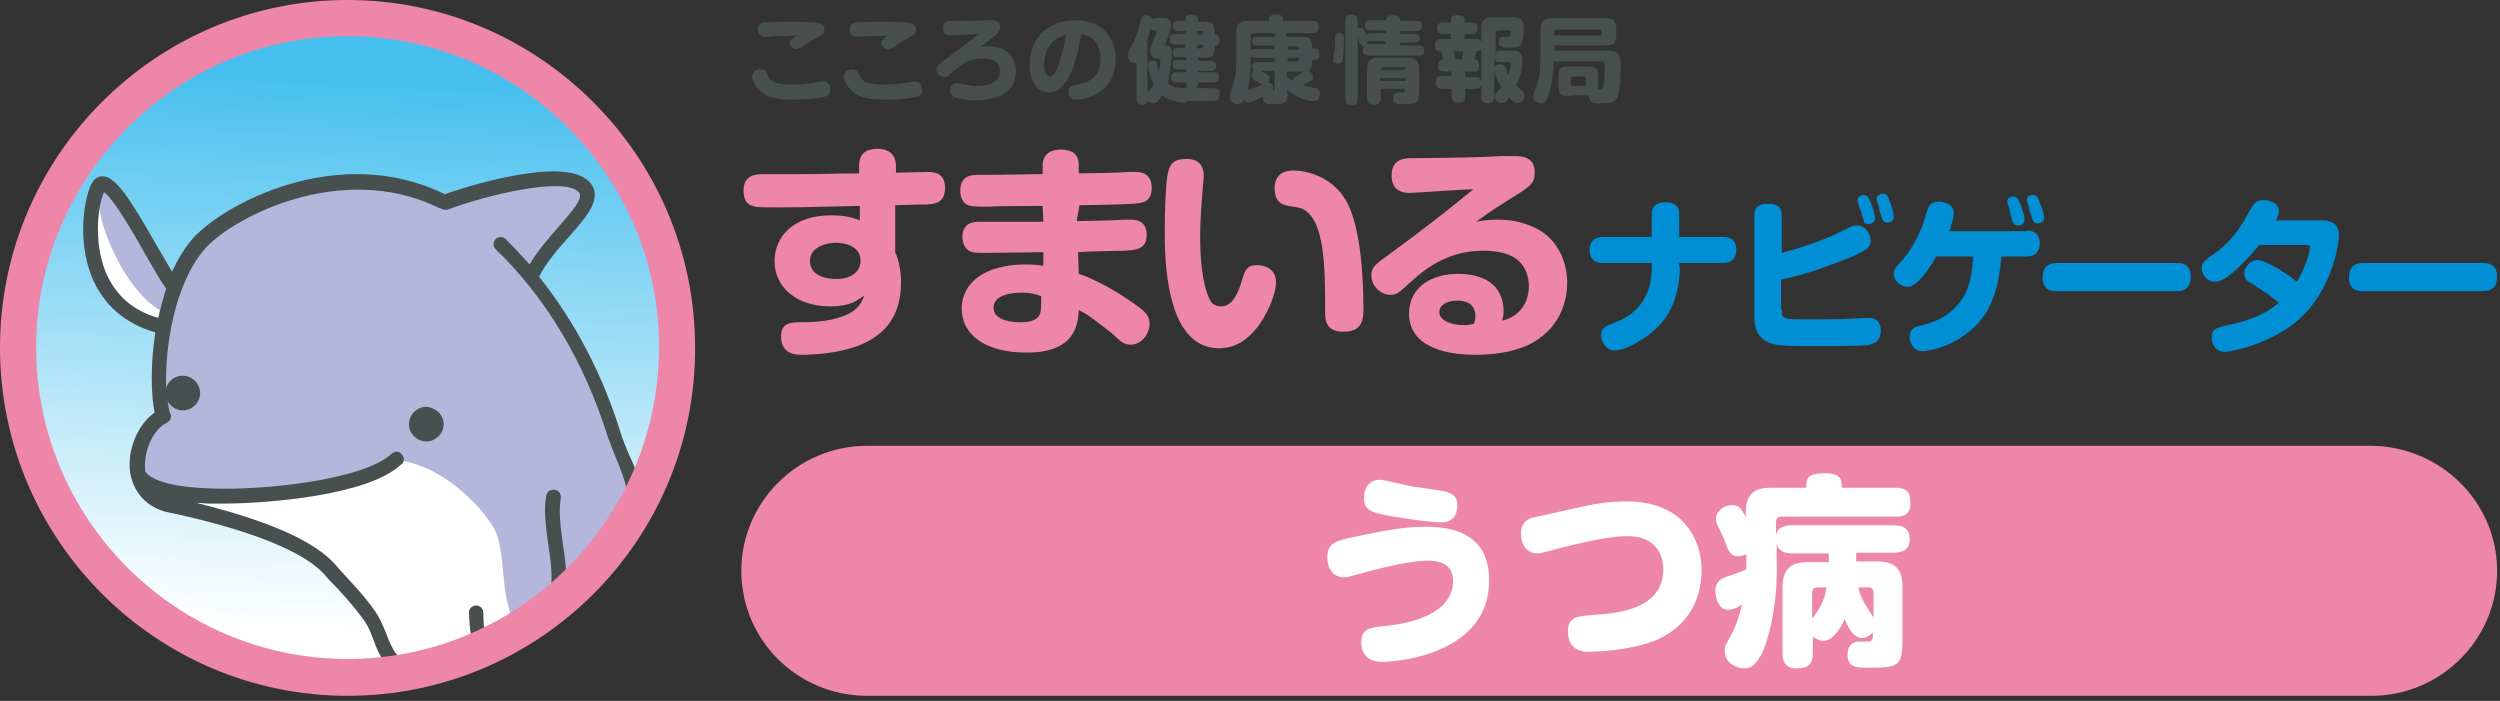 <svg width="346" height="97" viewBox="0 0 346 97" fill="none" xmlns="http://www.w3.org/2000/svg">
<rect x="0" y="0" width="346" height="97" fill="#333333" stroke="none"/>
<g clip-path="url(#clip0_1_19)">
<path d="M114.1 13.4C113.4 13.6 111.8 13.8 110 13.8C107.5 13.8 106.1 13.5 105.1 12.5C104.8 12.2 104.1 11.4 104.1 10.6C104.1 9.7 105 9.6 105.2 9.6C105.7 9.6 106 9.8 106.1 10.1C106.6 11.3 107.1 11.7 109.6 11.7C110.7 11.7 111.9 11.6 113 11.4C113.7 11.3 113.8 11.3 113.9 11.3C114.6 11.3 114.9 11.7 114.9 12.3C115 12.9 114.7 13.2 114.1 13.4ZM107.3 5C106.4 5.1 106.2 5.1 106 5.1C105.7 5.1 104.9 5.1 104.9 4.1C104.9 3.6 105.1 3.2 105.7 3.1C105.9 3.1 108.9 3 109.3 3C109.8 3 112.5 3.1 112.8 3.1C113.3 3.2 114.1 3.3 114.1 4.1C114.1 4.7 113.8 4.8 113.1 5.2C112.5 5.5 112 5.8 111.3 6.3C111.1 6.4 110.6 6.8 110.2 6.8C109.7 6.8 109.3 6.4 109.3 6C109.3 5.5 109.8 5.2 110.3 4.9C109 5 108.2 5 107.3 5ZM126.8 13.4C126.1 13.6 124.5 13.8 122.7 13.8C120.2 13.8 118.8 13.5 117.8 12.5C117.5 12.2 116.8 11.4 116.8 10.6C116.8 9.7 117.7 9.6 117.9 9.6C118.4 9.6 118.7 9.8 118.8 10.1C119.3 11.3 119.8 11.7 122.3 11.7C123.4 11.7 124.6 11.6 125.7 11.4C126.4 11.3 126.5 11.3 126.6 11.3C127.3 11.3 127.6 11.7 127.6 12.3C127.7 12.9 127.5 13.2 126.8 13.4ZM120 5C119.1 5.1 118.9 5.1 118.7 5.1C118.4 5.1 117.6 5.1 117.6 4.1C117.6 3.6 117.8 3.2 118.4 3.1C118.6 3.1 121.6 3 122 3C122.5 3 125.2 3.1 125.5 3.1C126 3.2 126.8 3.3 126.8 4.1C126.8 4.7 126.5 4.8 125.8 5.2C125.2 5.5 124.7 5.8 124 6.3C123.8 6.4 123.3 6.8 122.9 6.8C122.4 6.8 122 6.4 122 6C122 5.5 122.5 5.2 123 4.9C121.7 5 121 5 120 5ZM136.7 6.4C139.1 6.4 140.6 7.7 140.6 9.8C140.6 11.5 139.7 12.6 138.9 13C137.7 13.7 136.4 13.9 135 13.9C134.1 13.9 133.1 13.8 132.3 13.5C131.9 13.4 131.5 13.1 131.5 12.5C131.5 12 131.8 11.5 132.3 11.5C132.5 11.5 132.9 11.6 133.5 11.7C134 11.8 134.6 11.9 135 11.9C136.3 11.9 137 11.7 137.5 11.4C137.9 11.2 138.4 10.7 138.4 9.9C138.4 9.2 138.1 8.7 137.6 8.4C137.3 8.2 136.9 8.1 136 8.1C134.3 8.1 133.3 8.6 131.7 10.1C131.2 10.5 131 10.7 130.7 10.7C130.1 10.7 129.6 10.1 129.6 9.7C129.6 9.3 129.8 9 130.6 8.4C133.5 6.2 134.8 5.3 135.4 4.7C135.1 4.7 132.2 4.9 131.6 4.9C131.4 4.9 130.5 4.9 130.5 3.9C130.5 2.9 131.1 2.9 132 2.9C133.8 2.9 134.2 2.9 136.9 2.8H137.2C137.6 2.8 138.4 2.8 138.4 3.8C138.4 4.2 138.2 4.5 137.9 4.8C137.2 5.3 137.1 5.4 136.1 6.2C136 6.3 135.8 6.4 135.6 6.6C136.1 6.4 136.3 6.4 136.7 6.4ZM147.6 11.2C146.9 12.3 146.1 12.8 145.2 12.8C143.3 12.8 142.5 10.9 142.5 9C142.5 4.8 145.6 2.8 148.8 2.8C152.6 2.8 154.4 5.2 154.4 8.2C154.4 13.1 149.9 13.8 148.9 13.8C147.9 13.8 147.9 12.9 147.9 12.7C147.9 11.9 148.5 11.8 148.9 11.7C150 11.5 152.3 11.2 152.3 8.1C152.3 5.9 151 4.9 149.6 4.7C149.3 7 148.6 9.8 147.6 11.2ZM144.5 9C144.5 10.1 144.9 10.6 145.3 10.6C145.8 10.6 146.2 9.8 146.5 9C147.1 7.2 147.4 5.9 147.5 4.8C144.7 5.6 144.5 8.1 144.5 9ZM164.2 14.2C163 14.2 161.8 13.9 160.8 13.2C160.3 14.1 160 14.3 159.6 14.3C159.5 14.3 159.1 14.3 158.9 13.9C158.8 14.5 158.2 14.5 158.1 14.5C157.3 14.5 157.3 13.9 157.3 13.7V8.7C157.2 8.7 157.1 8.8 157 8.8C156.5 8.8 156.1 8.3 156.1 7.6C156.1 7.3 156.2 7.1 156.3 6.9C157.1 5.5 157.4 4.9 157.9 2.8C158 2.4 158.1 2.1 158.7 2.1C159 2.1 159.4 2.3 159.5 2.7C159.6 2.6 159.7 2.5 160.1 2.5H160.8C161.3 2.5 162.1 2.5 162.1 3.5C162.1 4.3 161.7 5 161.3 6L161.2 6.2C161.2 6.3 161.3 6.3 161.5 6.3C162.1 6.3 162.2 6.9 162.2 7.2C162.2 8 162 10.1 161.6 11.5C162.1 12 162.7 12.2 164.4 12.2C164.3 12.1 164.2 12 164.2 11.6V11.4H162.9C162.5 11.4 162.1 11.3 162.1 10.7C162.1 10 162.6 10 162.9 10H164.2V9.6H163C162.4 9.6 162.3 9.3 162.3 8.9C162.3 8.3 162.7 8.3 163 8.3H164.2V7.9H163C162.6 7.9 162.3 7.8 162.3 7.2C162.3 6.6 162.9 6.6 163 6.6H164.1V6.2H162.7C162.4 6.2 161.9 6.1 161.9 5.4C161.9 4.7 162.5 4.7 162.7 4.7H164.1V4.3H163.1C162.8 4.3 162.3 4.2 162.3 3.6C162.3 2.9 162.9 2.9 163.1 2.9H164.1V2.7C164.1 2.1 164.4 2 165 2C165.6 2 165.8 2.4 165.8 2.7V3H166.5C167.8 3 168.1 3.2 168.1 4.6V4.8C168.4 4.8 168.8 4.8 168.8 5.6C168.8 6.3 168.3 6.3 168.1 6.3C168.1 7.7 167.9 8 166.5 8H165.8V8.4H167.6C167.8 8.4 168.3 8.4 168.3 9.1C168.3 9.7 167.8 9.8 167.6 9.8H165.8V10H167.9C168.3 10 168.7 10.1 168.7 10.7C168.7 11.4 168.2 11.4 167.9 11.4H165.8V11.6C165.8 11.9 165.7 12 165.6 12.2H167.8C168.6 12.2 168.8 12.5 168.8 13C168.8 14 168.1 14 167.8 14H164.2V14.2ZM158.9 12.7C159.4 12.1 159.5 12 159.7 11.7C159.3 11 158.9 9.8 158.9 9C158.9 8.8 158.9 8.4 159.6 8.4C160 8.4 160.1 8.6 160.1 8.9C160.2 9.4 160.3 9.7 160.4 9.9C160.5 9.4 160.6 8.8 160.6 8.3C160.6 8.1 160.5 8.1 160.2 8.1C159.6 8.1 159.2 7.8 159.2 7C159.2 6.5 159.4 6.1 159.6 5.6C159.7 5.4 160.1 4.5 160.1 4.4C160.1 4.3 160 4.2 159.9 4.2C159.6 4.2 159.4 4.2 159.2 3.9C159.1 4.6 158.8 5.4 158.8 5.6V12.7H158.9ZM166.5 4.7V4.5C166.5 4.3 166.4 4.3 166.3 4.3H165.7V4.8H166.5V4.7ZM166.5 6.2H165.7V6.7H166.3C166.4 6.7 166.5 6.6 166.5 6.5V6.2ZM178.2 12.8C178.2 13.9 178.1 14.4 176.7 14.4H175.4C174.9 14.3 174.7 13.8 174.8 13.4C174.3 13.6 173.2 14.2 172.8 14.2C172.4 14.2 172.3 13.9 172.2 13.7C171.9 14.4 171.5 14.4 171.3 14.4C170.8 14.4 170.2 14.1 170.2 13.4C170.2 13.2 170.2 13.1 170.5 12.2C170.9 11 171.1 10.1 171.1 8.5V4.5C171.1 3.2 171.7 2.9 172.7 2.9H175.6C175.6 2.6 175.6 2 176.5 2C177.4 2 177.6 2.3 177.6 2.9H181.6C181.9 2.9 182.5 2.9 182.5 3.7C182.5 4.3 182.3 4.6 181.6 4.6H177.8C178 4.7 178.1 4.9 178.1 5.1H180.1C181.2 5.1 181.6 5.3 181.6 6.5V6.7H181.9C182.4 6.7 182.6 7 182.6 7.5C182.6 7.9 182.5 8.3 181.9 8.3H181.6V8.5C181.6 9.7 181.3 9.9 180.1 9.9H178.1V10.6C178.4 10.8 178.6 11 178.9 11.2C179 10.8 179.1 10.7 180 10.2C180.5 9.9 180.7 9.8 180.9 9.8C181.4 9.8 181.7 10.3 181.7 10.7C181.7 10.9 181.6 11.1 181.4 11.2C181 11.5 180.5 11.7 180.3 11.8C180.7 11.9 180.8 12 182.1 12.2C182.6 12.3 182.7 12.8 182.7 13C182.7 13.3 182.6 14 181.7 14C181.1 14 179.5 13.6 178.1 12.4V12.8H178.2ZM173.1 8.6C173.1 9.4 173 10.9 172.7 12.5C173.6 12.1 174.3 11.9 174.7 11.7C174.6 11.7 174.2 11.4 174 11.3C173.2 10.8 173.2 10.7 173.2 10.4C173.2 10.1 173.4 9.9 173.6 9.7C173.4 9.6 173.3 9.4 173.3 9.2C173.3 8.6 173.8 8.6 174 8.6H176.4V8H173.7C173.3 8 173.2 7.9 173.1 7.8V8.6ZM176.4 5.1C176.4 4.9 176.5 4.7 176.7 4.6H173.5C173.2 4.6 173.1 4.8 173.1 5V7C173.2 6.9 173.3 6.8 173.7 6.8H176.4V6.3H174C173.6 6.3 173.3 6.2 173.3 5.7C173.3 5.1 173.8 5.1 174 5.1H176.4ZM174.5 9.8C175.7 10.4 175.7 10.6 175.7 10.9C175.7 11.1 175.6 11.3 175.5 11.4C176 11.4 176.2 11.9 176.2 12.2C176.2 12.4 176.1 12.5 176.1 12.6C176.3 12.6 176.4 12.5 176.4 12.3V9.8H174.5ZM179.8 6.8V6.6C179.8 6.4 179.7 6.4 179.6 6.4H178.2V6.9H179.8V6.8ZM179.8 8H178.2V8.5H179.6C179.8 8.5 179.8 8.4 179.8 8.3V8ZM186 5.3C186 6.7 185.9 8 185.8 8.4C185.7 8.6 185.6 8.8 185.2 8.8C185 8.8 184.5 8.7 184.5 8.3C184.5 8.1 184.6 7.3 184.7 7.1C184.8 6.2 184.8 6 184.8 5.1C184.8 4.6 185.2 4.6 185.4 4.6C186 4.6 186 5 186 5.3ZM191.9 4.6V4.2H189.7C189.5 4.2 188.9 4.2 188.9 3.5C188.9 2.8 189.5 2.8 189.7 2.8H191.9V2.7C191.9 2.2 192.4 2.1 192.8 2.1C193.4 2.1 193.8 2.3 193.8 2.7V2.9H196C196.2 2.9 196.8 2.9 196.8 3.6C196.8 4.3 196.2 4.3 196 4.3H193.8V4.7H195.9C196 4.7 196.5 4.7 196.5 5.3C196.5 5.8 196 5.9 195.9 5.9H193.8V6.3H196.3C196.5 6.3 197.1 6.3 197.1 7C197.1 7.7 196.7 7.7 196.3 7.7H189.4C189.2 7.7 188.6 7.7 188.6 7C188.6 6.6 188.7 6.5 188.8 6.4C188.5 6.4 188.4 6.3 188.2 5.9C188.1 5.6 188 5.4 187.9 5V13.8C187.9 14 187.9 14.6 187.1 14.6C186.3 14.6 186.2 14.1 186.2 13.8V2.8C186.2 2.6 186.2 2 187 2C187.9 2 187.9 2.6 187.9 2.8V4C188 3.9 188.2 3.8 188.3 3.8C188.6 3.8 188.7 4 188.8 4.2C188.9 4.4 189.1 4.8 189.1 5C189.1 4.6 189.6 4.6 189.7 4.6H191.9ZM189.8 5.7C189.5 5.7 189.4 5.6 189.3 5.6C189.3 5.9 189.2 6 189.1 6.1H191.8V5.7H189.8ZM191.1 12.2V13.5C191.1 13.8 191.1 14.5 190.2 14.5C189.5 14.5 189.2 14.2 189.2 13.5V9.5C189.2 8.3 189.8 8 190.7 8H194.9C195.8 8 196.4 8.3 196.4 9.5V12.8C196.4 14.1 196.2 14.4 194.5 14.4C193.3 14.4 192.8 14.4 192.8 13.6C192.8 12.8 193.3 12.8 193.6 12.8H194.2C194.4 12.8 194.4 12.7 194.4 12.5V12.3H191.1V12.2ZM194.5 9.7C194.5 9.4 194.5 9.3 194.3 9.3H191.3C191.1 9.3 191.1 9.5 191.1 9.7H194.5ZM194.5 10.8H191V11.2H194.5V10.8ZM207.6 8.6C207.4 8.6 206.9 8.6 206.8 8V13.4C206.8 13.8 206.7 14.3 206 14.3C205.4 14.3 205 14.1 205 13.4V11.7C204.9 12.3 204.5 12.3 204.2 12.3H202.8V13.3C202.8 13.6 202.8 14.2 201.9 14.2C201.2 14.2 200.9 14 200.9 13.3V12.3H199.6C199.4 12.3 198.7 12.3 198.7 11.4C198.7 10.6 199.2 10.5 199.6 10.5H200.9V9.9H199.9C199.7 9.9 199 9.9 199 9.1C199 8.6 199.3 8.2 199.8 8.2C199.7 8 199.6 7.4 199.5 7.1H199.3C198.9 7.1 198.6 6.9 198.6 6.3C198.6 5.6 199 5.4 199.4 5.4H200.8V4.7H199.8C199.6 4.7 198.9 4.7 198.9 3.9C198.9 3.1 199.5 3.1 199.8 3.1H200.8V2.9C200.8 2.6 200.8 2.1 201.7 2.1C202.5 2.1 202.7 2.3 202.7 2.9V3.1H203.7C203.9 3.1 204.5 3.1 204.5 3.9C204.5 4.7 204 4.7 203.7 4.7H202.7V5.4H204.3C204.5 5.4 204.8 5.4 205 5.8V4C205 2.8 205.5 2.4 206.6 2.4H209.5C210.8 2.4 210.9 3.3 210.9 3.7C210.9 4.3 210.8 5.5 210.6 6C210.3 6.6 209.8 6.6 208.6 6.6C208 6.6 207.4 6.6 207.4 5.8C207.4 5.1 207.9 5.1 208.2 5.1C208.8 5.1 208.9 5.1 209 4.9C209 4.8 209.1 4.5 209.1 4.4C209.1 4.3 209.1 4.2 208.9 4.2H207.4C207.2 4.2 207 4.3 207 4.6V7.6C207 7 207.4 7 207.6 7H209.3C209.7 7 210.7 7 210.7 8.3C210.7 9.5 210.4 10.8 209.8 11.8C209.9 11.9 210.3 12.3 210.6 12.5C210.8 12.7 211 12.9 211 13.2C211 13.8 210.5 14.3 210.1 14.3C209.8 14.3 209.5 14.2 208.9 13.5C208.4 14.2 208.1 14.3 207.8 14.3C207.3 14.3 206.9 13.8 206.9 13.4C206.9 13.1 207 13 207.3 12.6L207.8 12.1C207.1 11 206.8 10 206.8 9.6C206.8 8.9 207.5 8.9 207.7 8.9C208.2 8.9 208.3 9.2 208.4 9.5C208.6 10 208.7 10.3 208.8 10.4C209 9.7 209.1 9.2 209.1 8.9C209.1 8.6 208.9 8.6 208.8 8.6H207.6ZM202.3 8.2C202.4 7.6 202.5 7.3 202.5 7.1H201.2C201.4 8 201.4 8 201.5 8.2H202.3ZM205 6.7C204.8 7.1 204.5 7.1 204.3 7.1C204.3 7.3 204.1 8.1 204 8.2C204.2 8.2 204.7 8.2 204.7 9.1C204.7 9.9 204.3 9.9 204 9.9H202.8V10.7H204.2C204.5 10.7 204.9 10.7 205 11.3V6.7ZM217.3 13.3C215.9 13.3 215.7 13 215.7 11.6V10.8C215.7 9.4 215.9 9.2 217.3 9.2H219.6C221 9.2 221.2 9.4 221.2 10.8V11.6C221.2 12 221.2 12.2 221.1 12.4C221.5 12.4 221.8 12.4 221.9 11.9C222.1 11.3 222.1 9.8 222.1 9.1C222.1 8.6 222.1 8.5 221.6 8.5H215C215 9.3 214.9 11 214.5 12.6C214.1 14.2 213.7 14.3 213.4 14.3C213.4 14.3 212.2 14.3 212.2 13.4C212.2 13.1 212.3 12.8 212.5 12.4C213 11.1 213.2 9.9 213.2 7.8V4.1C213.2 2.9 213.7 2.5 214.8 2.5H222.2C223.2 2.5 223.7 2.8 223.7 4V4.8C223.7 6 223.2 6.3 222.2 6.3H215.2V7H222.4C223.1 7 223.7 7 224.1 7.7C224.2 7.9 224.3 8.2 224.3 8.9C224.3 9.4 224.3 12.2 223.9 13.3C223.6 14.3 222.7 14.3 221.4 14.3C220.8 14.3 220.5 14.3 220.3 14.1C220.1 14 219.9 13.6 219.9 13.2H217.3V13.3ZM215.1 4.9H221.5C221.7 4.9 221.7 4.8 221.7 4.7V4.3C221.7 4.1 221.6 4.1 221.5 4.1H215.4C215.2 4.1 215.1 4.2 215.1 4.4V4.9ZM219.5 10.9C219.5 10.7 219.4 10.6 219.2 10.6H217.7C217.5 10.6 217.4 10.7 217.4 10.9V11.6C217.4 11.8 217.5 11.9 217.7 11.9H219.2C219.4 11.9 219.5 11.8 219.5 11.6V10.9Z" fill="#484F4F"/>
<path d="M345.6 79C345.6 88.5 337.8 96.3 328.2 96.3H120C110.4 96.3 102.6 88.6 102.6 79C102.6 69.5 110.4 61.7 120 61.7H328.2C337.8 61.8 345.6 69.5 345.6 79Z" fill="#EE86AA"/>
<path d="M187.5 74.3C192.9 73.1 195.2 72.9 197.4 72.9C203.5 72.9 206.1 75.7 206.1 80.3C206.1 90.4 193.8 91.6 191.2 91.6C189 91.6 188.4 90.1 188.4 88.9C188.4 87.1 189.5 86.9 191.1 86.7C193.5 86.5 201.1 85.6 201.1 80.4C201.1 79 200.5 77.6 197.6 77.6C194.6 77.6 189.4 79.1 188.6 79.3C186.7 79.8 186.5 79.9 186 79.9C184.7 79.9 183.7 78.9 183.7 77.1C183.7 75.1 185 74.8 187.5 74.3ZM190.9 66.4C191.6 66.4 194.7 67.2 195.3 67.3C196.6 67.5 199.9 67.9 200.6 68.2C201.2 68.5 201.7 68.9 201.7 69.9C201.7 70.3 201.7 72.3 199.5 72.3C197.7 72.3 192.6 71.5 191.3 71.2C189.9 70.9 188.7 70.5 188.8 69C188.7 67.6 189.5 66.4 190.9 66.4ZM218.6 70.2C220.9 69.7 222.7 69.4 225.1 69.4C233.2 69.4 235.5 74.9 235.5 78.9C235.5 83.4 233.2 87.1 228.7 88.8C226.2 89.7 222.5 90.2 219.8 90.2C217.8 90.2 217 89 217 87.4C217 85.3 218.3 85.3 220.6 85.1C223.9 84.9 230.2 84.3 230.2 78.8C230.2 76.3 228.7 74.2 225.3 74.2C222.1 74.2 217.5 75.5 215.7 75.9C214.7 76.2 213.2 76.6 212.8 76.6C210.8 76.6 210.5 74.6 210.5 73.9C210.5 72.2 211.5 71.7 212.8 71.5L218.6 70.2ZM259.3 87.4C258.9 87.9 258.3 88.3 257.7 88.3C256.7 88.3 256 87.3 255.3 85.7C255 86.3 254.6 87.2 253.8 88C253.5 88.3 253 88.7 252.3 88.7C251.8 88.7 251.3 88.4 250.9 88.1V90.3C250.9 92.1 250.1 92.5 248.6 92.5C246.8 92.5 246.7 91.1 246.7 90.3V81.3C246.7 78.6 248 77.8 250.2 77.8H253.1V76.6H248.1C247.5 76.6 246.1 76.5 245.9 75.2V79.6C245.9 82.9 245.1 87.6 244 90.1C243.1 92 242.4 92.5 241.4 92.5C240.4 92.5 238.7 91.8 238.7 90.1C238.7 89.5 238.8 89.3 239.2 88.6C240.1 87.1 240.7 85.4 241.1 83.7C240.1 84.3 239.6 84.4 239.2 84.4C237.6 84.4 237.4 82.2 237.4 81.8C237.4 80.5 238.2 80.1 239 79.8C240.2 79.4 240.5 79.3 241.7 78.8V76.7C241.5 76.8 241.1 77 240.6 77C239.6 77 239.3 76.3 239.1 75.9C238.8 75.1 238.4 74.1 238.1 73.5C237.7 72.7 237.5 72.4 237.5 71.8C237.5 70.7 238.7 69.9 239.7 69.9C240.7 69.9 241.1 70.5 241.6 71.6V71C241.6 68.3 242.9 67.5 245.1 67.5H250C250 66.3 250 65.5 252.6 65.5C254.9 65.5 254.9 66.5 254.9 67.5H262.3C264 67.5 264.4 68.2 264.4 69.7C264.4 71.5 263 71.5 262.3 71.5H246.5C246.1 71.5 245.8 71.8 245.8 72.2V74.1C246 72.7 247.6 72.7 248 72.7H262.1C263.9 72.7 264.3 73.6 264.3 74.7C264.3 76.4 262.7 76.5 262.1 76.5H256.9V77.7H259.8C262 77.7 263.3 78.5 263.3 81.2V88.7C263.3 92.4 262.5 92.4 258.4 92.4C257 92.4 255.7 92.4 255.7 90.6C255.7 89.6 256.2 88.8 257.2 88.8H258.4C258.9 88.8 259.2 88.7 259.2 88V87.4H259.3ZM250.9 85.5C251.7 84.4 252.5 83.3 252.8 81.3H251.5C251.1 81.3 250.8 81.5 250.8 82V85.5H250.9ZM257.2 81.3C257.3 81.8 257.5 82.7 258.5 84.2C258.6 84.4 259.2 85.3 259.3 85.5V82C259.3 81.6 259.1 81.3 258.6 81.3H257.2Z" fill="white"/>
<path d="M124 35.1C124.3 35.9 124.7 37.2 124.7 39.1C124.7 44.7 121.4 47.7 115.6 48.7C113.3 49.1 111.3 49.1 110.9 49.1C110.3 49.1 108.1 49.1 108.1 46.6C108.1 44.6 109.5 44.6 111.1 44.6C112.9 44.6 115.6 44.4 117.5 43.4C119.1 42.6 119.4 41.4 119.6 40.9C118.6 41.6 117.7 42.4 114.9 42.4C110.4 42.4 107.2 39.9 107.2 36.1C107.2 32.7 109.9 29.8 115 29.8C116.1 29.8 117.6 29.9 119 30.5V28.5C113.5 28.6 111.5 28.7 108.1 28.7C105 28.7 104.7 28.7 104.2 28.5C103.7 28.4 102.9 28 102.9 26.4C102.9 24.2 104.6 24.1 105.7 24.1H110.8C114.2 24.1 115.5 24 118.9 24V23.2C118.9 22.5 118.8 20.6 121.4 20.6C124 20.6 124 22.5 124 23.1V23.9C124.7 23.9 127.8 23.8 128.4 23.8C129.4 23.8 130.8 24 130.8 26C130.8 28.1 129.4 28.2 128.3 28.3C127.7 28.3 127.3 28.3 123.9 28.4V35.1H124ZM119.1 36.1C119.1 33.7 116.2 33.6 115.7 33.6C114.3 33.6 112.1 34.2 112.1 36.1C112.1 38.4 114.8 38.6 115.6 38.6C117.3 38.7 119.1 37.9 119.1 36.1ZM149 30.6C150 30.6 154.7 30.5 155.6 30.4H156.5C157.6 30.4 158.7 30.8 158.7 32.5C158.7 34.5 157.3 34.6 155.6 34.7C154.6 34.7 150.1 34.8 149.2 34.9L149.3 37.9C152.6 39 156.2 41.4 158 42.8C159 43.6 159.1 44.3 159.1 44.8C159.1 46.2 158 47.7 156.5 47.7C155.8 47.7 155.3 47.5 154.3 46.5C153.8 46 152.4 45 151.1 44C150.3 43.4 149.8 43.2 149.3 42.9C149.2 44.8 148.9 48.8 142.1 48.8C136.3 48.8 133.1 46.3 133.1 42.7C133.1 39.2 136.2 36.6 142 36.6C143.1 36.6 143.9 36.7 144.4 36.8V34.9C143.2 34.9 137.8 35 136.7 35C135.2 35 134.6 35 134.1 34.7C133.6 34.4 133.2 33.7 133.2 32.8C133.2 31.3 134.1 30.7 135.4 30.7H144.4L144.3 28.5C143.1 28.5 138.1 28.5 137 28.6H136.3C135 28.6 134.3 28.6 133.8 28.3C133.2 28 132.9 27.2 132.9 26.4C132.9 24.2 134.6 24.2 135.5 24.2H137.2C138.3 24.2 143.2 24.1 144.3 24.1V22.9C144.3 21 145.9 20.7 146.8 20.7C148.1 20.7 149.3 21.1 149.3 22.9V24C150.4 24 155.3 23.9 156.3 23.8H157.2C158.1 23.8 159.4 24.1 159.4 26C159.4 28 158.1 28.1 156.8 28.2C155.6 28.3 150.5 28.4 149.4 28.4L149 30.6ZM141.4 40.5C140.6 40.5 137.5 40.6 137.5 42.6C137.5 43.9 139 44.6 141.2 44.6C142.1 44.6 143.3 44.5 143.8 43.7C144.1 43.2 144.1 42.7 144.1 41C143.6 40.8 142.8 40.5 141.4 40.5ZM166.6 24.4C166.6 24.8 166.4 26.5 166.4 26.9C166.3 28 166.1 30.6 166.1 32.9C166.1 37.4 166.8 40.4 167.5 41.6C167.7 42 168.2 42.4 169 42.4C170.4 42.4 171.2 41 171.8 39.1C172.3 37.4 172.5 36.7 174 36.7C175.4 36.7 176.6 37.5 176.6 39C176.6 41.1 175 44 174.1 45.2C173.4 46 171.8 48.2 168.7 48.2C161.2 48.2 161.2 35.5 161.2 31.8C161.2 30.1 161.3 24.9 161.7 23.7C162.1 22.1 163.2 22 164.4 22C166.6 22.1 166.6 23.9 166.6 24.4ZM183.4 43.1C183.4 37.1 183.4 30 180 28.8C179.7 28.7 178.2 28.5 177.9 28.4C177.2 28.2 176.4 27.7 176.4 26.1C176.4 24.9 176.9 23.6 179 23.6C180.6 23.6 184.2 24.3 186.2 27.6C188.2 30.9 188.7 37.6 188.7 42.8C188.7 44 188.6 45.9 186.1 45.9C183.4 46 183.4 44.2 183.4 43.1ZM207.4 30.4C209 30.4 210.7 30.7 212.4 31.5C215.4 32.9 216.9 36 216.9 39.1C216.9 41.6 216 45.6 211.4 47.8C209.1 48.8 206.6 49.1 204.2 49.1C200.4 49.1 198.5 48.3 197.2 47.5C195.8 46.6 195 45.1 195 43.5C195 39.6 198.3 37.9 201.8 37.9C203.8 37.9 208.1 38.4 208.1 43.2C208.1 43.6 208 43.9 207.9 44.4C211.3 43.5 211.6 40.6 211.6 39.6C211.6 38.3 211.1 36.2 208.9 35.3C207.7 34.8 206.2 34.7 205.4 34.7C202.9 34.7 199.4 35.2 195.5 38.8C193.4 40.7 193.3 40.8 192.4 40.8C191.2 40.8 189.8 39.7 189.8 38.1C189.8 37 190.2 36.7 192.4 35.1C196.5 32.1 199.5 29.8 202.8 27.1C203.2 26.8 203.4 26.6 203.9 26.2C202.5 26.2 195.8 26.7 195.1 26.7C194.4 26.7 192.6 26.6 192.6 24.3C192.6 22.1 194.2 21.9 195.2 21.9C203.3 21.8 204 21.8 207.9 21.6H209.5C210.4 21.6 212.4 21.6 212.4 23.8C212.4 25.4 212 25.7 208.4 27.9C206.5 29.1 205.1 30.1 204.3 30.7C205.2 30.5 206.1 30.4 207.4 30.4ZM204.2 43.8C204.2 42.1 203 41.6 201.7 41.6C200.3 41.6 199.2 42.2 199.2 43.2C199.2 44.2 200.5 45 202.7 45C203.2 45 203.5 44.9 204 44.8C204.2 44.2 204.2 44 204.2 43.8Z" fill="#EE86AA"/>
<path d="M232.5 37C232.5 37.7 232.4 40.2 231.4 42.4C230.2 45.1 227.9 46.8 225.6 47.9C225 48.2 224.2 48.5 223.5 48.5C222.2 48.5 221.6 47.2 221.6 46.4C221.6 45.4 222 45.2 223.6 44.6C226.4 43.5 227.6 41.7 228.2 39.9C228.6 38.7 228.6 37.2 228.6 37.1V36.4H221.8C221.3 36.4 220 36.3 220 34.6C220 33.4 220.7 32.8 221.8 32.8H228.6V29.7C228.6 28.9 228.9 28 230.5 28C231.8 28 232.4 28.5 232.4 29.7V32.8H238.5C239.1 32.8 240.3 32.9 240.3 34.6C240.3 35.8 239.6 36.4 238.5 36.4H232.4V37H232.5ZM246.6 42.8C246.6 44.2 246.6 44.2 250.5 44.2C252.3 44.2 254.4 44.2 256.1 44.1C256.5 44.1 258.2 44 258.6 44C259 44 260.3 44 260.3 45.8C260.3 47.5 259 47.7 258.1 47.8C256.7 47.9 252.1 47.9 250.4 47.9C247 47.9 246.3 47.8 245.9 47.7C243.8 47.4 242.8 46 242.8 44V29.9C242.8 29 243 28.2 244.7 28.2C246.1 28.2 246.6 28.7 246.6 29.9V35C248 34.6 251.6 33.7 255.3 31.8C256.2 31.3 256.5 31.2 257 31.2C258.2 31.2 258.9 32.4 258.9 33.3C258.9 34.4 258 34.7 256.4 35.5C253.2 36.8 249.9 38 246.5 38.7V42.8H246.6ZM257.2 28.2C257.1 28 257.1 27.8 257.1 27.7C257.1 27.1 257.8 27 258 27C258.4 27 258.6 27.3 258.9 28C259.3 29 259.5 29.8 259.5 30.2C259.5 31 258.7 31 258.6 31C258.3 31 258 31 257.9 30.4C257.8 30.2 257.6 29.4 257.6 29.3C257.5 29.1 257.2 28.4 257.2 28.2ZM259.8 28C259.8 27.8 259.7 27.7 259.7 27.6C259.7 26.9 260.5 26.8 260.6 26.8C261.1 26.8 261.3 27.1 261.5 27.8C262 29 262.1 29.7 262.1 30C262.1 30.8 261.3 30.8 261.2 30.8C260.6 30.8 260.6 30.6 260.1 29.1C260.2 28.9 259.9 28.2 259.8 28ZM280.5 31.9C281.1 31.9 282.3 32.1 282.3 33.7C282.3 34.9 281.6 35.5 280.5 35.5H277C276.6 39.7 275.8 44.1 271.1 46.9C269 48.2 266.8 48.6 266.1 48.6C264.6 48.6 264.3 47.2 264.3 46.6C264.3 45.5 265.1 45.2 265.7 45.1C267.2 44.7 269.3 44.2 271.1 42C272.6 40.2 272.9 38 273.1 35.5H268C267.3 36.7 266.4 38.1 265.3 39.1C264.7 39.6 264.3 39.7 264 39.7C263 39.7 262.1 38.8 262.1 37.9C262.1 37.3 262.3 37 263.3 36C263.5 35.7 265.4 33.6 266.4 30.2C266.8 28.8 266.9 28.6 267.1 28.4C267.2 28.2 267.6 27.9 268.3 27.9C268.8 27.9 269.4 28.1 269.8 28.3C270.2 28.6 270.4 29 270.4 29.5C270.4 30.2 270 31.4 269.8 32H280.5V31.9ZM277.9 28.3C277.8 28.1 277.8 27.9 277.8 27.9C277.8 27.2 278.6 27.2 278.7 27.2C279.1 27.2 279.3 27.5 279.6 28.2C279.9 29 280.2 30 280.2 30.4C280.2 31.2 279.4 31.2 279.3 31.2C279 31.2 278.7 31.1 278.5 30.6C278.5 30.4 278.2 29.6 278.2 29.5C278.2 29.2 278 28.5 277.9 28.3ZM280.6 28.1C280.6 27.9 280.5 27.8 280.5 27.7C280.5 27 281.2 27 281.4 27C281.9 27 282.1 27.4 282.3 28C282.6 28.7 282.9 29.6 282.9 30.1C282.9 30.9 282.1 30.9 282 30.9C281.5 30.9 281.4 30.8 280.9 29.2C280.9 29 280.7 28.3 280.6 28.1ZM284.7 40.3C284.1 40.3 282.7 40.3 282.7 38.4C282.7 36.6 283.9 36.4 284.7 36.4H301.2C301.8 36.4 303.2 36.4 303.2 38.3C303.2 40.2 301.9 40.3 301.2 40.3H284.7ZM312.7 33.9C311.3 35.6 309.8 37.1 308.8 37.9C307.8 38.7 307.2 39 306.5 39C305.4 39 304.7 37.9 304.7 37.1C304.7 36.4 304.9 36.2 306.6 35C309.2 33.1 310.4 30.9 311.4 29.1C311.9 28.2 312.2 27.7 313.3 27.7C314.1 27.7 315.4 28.1 315.4 29.2C315.4 29.5 315.3 29.8 315 30.5H321.3C323.7 30.5 323.7 32 323.7 32.7C323.7 33.5 322.9 40.4 317.6 44.7C313.8 47.7 308.7 48.7 307.9 48.7C306.7 48.7 306.1 47.7 306.1 46.7C306.1 45.5 306.7 45.4 308.3 45C310.2 44.6 313.1 43.9 315.4 41.9C313.9 40.7 313.8 40.6 311.4 39.1C310.8 38.8 310.6 38.3 310.6 37.8C310.6 37.1 311.4 36 312.4 36C313.7 36 316.7 38 317.9 39C319 37.2 319.7 34.8 319.7 34.3C319.7 33.9 319.5 33.9 318.9 33.9H312.7ZM327.1 40.3C326.5 40.3 325.1 40.3 325.1 38.4C325.1 36.6 326.3 36.4 327.1 36.4H343.6C344.2 36.4 345.6 36.4 345.6 38.3C345.6 40.2 344.3 40.3 343.6 40.3H327.1Z" fill="#008ED5"/>
<path d="M93.8 48.1C93.8 73.3 73.4 93.7 48.2 93.7C23 93.7 2.6 73.3 2.6 48.1C2.6 22.9 23 2.5 48.2 2.5C73.3 2.5 93.8 22.9 93.8 48.1Z" fill="url(#paint0_linear_1_19)"/>
<path d="M87.4 72.4C86.7 75.2 82.7 80.1 80.2 81.5C79 82.2 77.7 82.7 76.5 83.2C75.7 85.5 74 87.2 70.4 88C68.5 88.4 67.6 88 67 87C64.7 88 62.4 89.1 59.9 89.9C55.9 91.3 54.8 91.9 53 88.1C47.5 76.5 33.5 71.5 25 69.9C16.6 68.3 18.3 61.1 22.6 57.7C22.3 56.4 21 42.7 26.6 35.9C32.1 29 45.6 24.5 51.9 25.1C54.8 25.3 58.1 26.4 61.5 28.3L61.4 28.2C66.2 26.4 79 24 80.4 25.1C81.7 26.2 80.4 29.6 79.1 30.4C77.8 31.2 73.6 36.5 73.3 38.6C78.2 45.8 83.4 53.3 85.8 61.8C86.6 64.6 88.1 69.4 87.4 72.4ZM23.7 39.5C21.9 36.9 16 25.5 13.9 26C11.8 26.5 11.5 39.7 14.7 41.3C17.9 42.9 22.4 46.1 22.4 46.1L23.7 39.5Z" fill="#B4B7DB"/>
<path d="M58.2 91.5C57.1 91.4 56 91.2 55 90.8C52.5 89.8 50.8 85.4 49.1 83.1C47 80.3 44.7 77.6 41.7 75.8C31.5 69.9 18.6 71.5 19.2 65.8C29.6 72 50.2 66.3 54.5 63.6C59.7 64 65.3 68.2 68.3 73C69.7 75.2 69.5 80.6 70.2 83.3C71 86.4 71.5 87.4 68.5 89.2C65.8 90.7 61.7 91.8 58.2 91.5ZM23.1 43.4C17.7 41.4 12.5 29.8 13.9 26C10.6 31.5 14 42.2 22.2 45.4L23.1 43.4Z" fill="white"/>
<path d="M61.4 58.7C61.4 60 60.3 61.1 59 61.1C57.7 61.1 56.6 60 56.6 58.7C56.6 57.4 57.7 56.3 59 56.3C60.3 56.4 61.4 57.4 61.4 58.7ZM88.2 72.8C86.2 77 83.1 79.6 79.9 82.4C79.2 83 78.5 83.5 77.8 84.2C77.6 84.4 77.3 84.6 77.1 84.8C75.9 86.4 73.8 87.7 71.8 88.7C68 91.1 64.1 92.6 60.2 93.4C59.3 93.6 58.5 93.7 57.6 93.7C55.7 93.7 54 93.1 52.8 91C52.3 90.2 52 89.4 51.7 88.6C51.3 87.5 50.9 86.5 50.2 85.6C48.8 83.7 47.2 81.9 45.5 80.2L44.8 79.4C40.4 74.7 27.6 71.8 22.8 70.8C20.1 70 18.4 68 18 65.3C17.6 62.2 19.1 58.7 21.4 57.1C20.9 54.7 20.8 50.5 21.5 46C17.3 44.8 14.3 42.2 12.7 38.3C10.6 33.1 11.7 27 12.8 25.2C13.1 24.7 13.6 24.4 14.2 24.4C16 24.4 18 27.5 21.7 34C22.5 35.3 23.2 36.6 23.8 37.6C24.6 35.9 25.5 34.4 26.6 33.1C30.8 28.3 46.7 19.7 61.4 26.8C61.5 26.8 61.5 26.9 61.5 26.9C64 26 77.9 21.5 81.5 25.1C83.6 27.2 81.3 29.9 78.8 32.7C77.3 34.4 75.6 36.3 74.6 38.3C79.5 44.4 83.4 51.8 85.9 59.9C86.2 60.9 86.6 61.8 87 62.8C88.4 65.8 89.9 69.2 88.2 72.8ZM21.9 44C22.2 42.6 22.6 41.3 23 39.9C23 39.9 22.9 39.9 22.9 39.8C22.1 38.7 21.1 36.9 20 35C18.5 32.3 15.7 27.5 14.4 26.6C13.6 28.3 12.9 33.3 14.6 37.6C16 40.9 18.4 43 21.9 44ZM85.3 63.5C84.9 62.5 84.5 61.5 84.1 60.4C80.9 50.2 75.6 41.2 68.6 34.5C68.2 34.1 68.2 33.5 68.6 33.1C69 32.7 69.6 32.7 70 33.1C71.1 34.2 72.2 35.4 73.3 36.6C74.4 34.7 76 32.9 77.3 31.4C79 29.4 80.9 27.4 80.1 26.6C78.1 24.4 67.3 27 62 29C61.6 29.1 61.2 29 60.9 28.8C60.8 28.8 60.7 28.8 60.6 28.7C47.1 22.2 32 30.2 28.3 34.5C24.1 39.4 22.8 48.2 23 53.7C23.3 52.7 24.2 52 25.3 52C26.6 52 27.7 53.1 27.7 54.4C27.7 55.7 26.6 56.8 25.3 56.8C24.4 56.8 23.5 56.2 23.2 55.5C23.3 56.2 23.4 56.9 23.6 57.3C23.8 57.8 23.5 58.3 23.1 58.5C21.2 59.4 19.8 62.5 20.1 65.1V65.3C20.2 65.3 20.2 65.4 20.3 65.5C21.4 66.7 24.7 67.5 29.3 67.6C36.1 67.9 50.2 66.5 54.2 62.8C54.6 62.4 55.3 62.4 55.6 62.9C56 63.3 56 64 55.5 64.3C50.9 68.6 37 69.7 30.6 69.7H29.1C28.5 69.7 27.8 69.6 27.2 69.6C34.4 71.4 42.5 74 46.2 77.9L46.9 78.7C48.5 80.5 50.3 82.3 51.7 84.3C52.6 85.5 53 86.6 53.5 87.8C53.8 88.6 54.1 89.3 54.5 90C55.6 91.8 57.2 91.9 59.7 91.4C61.8 91 63.9 90.3 66 89.4C65.1 88.6 65 87.1 64.9 84.8C64.9 84.2 65.4 83.8 65.9 83.8C66.5 83.8 66.9 84.3 66.9 84.8C66.9 87.3 67.2 87.9 67.4 88C67.5 88.1 68 88.2 70.3 87.1C70.4 87 70.5 87 70.7 86.9C72.3 85.9 74 84.7 75.6 83.3C75.8 83.1 75.9 82.8 76 82.6C76.6 80.6 76.3 78.1 75.9 75.5C75.6 73.2 75.2 70.8 75.6 68.6C75.7 68 76.2 67.7 76.8 67.8C77.4 67.9 77.7 68.4 77.6 69C77.3 70.9 77.6 73.1 77.9 75.3C78.2 77.2 78.5 79.2 78.3 81.1L78.5 80.9C81.6 78.3 84.5 75.8 86.3 72C87.6 69.2 86.5 66.4 85.3 63.5Z" fill="#484F4F"/>
<path d="M48.1 96.3C21.6 96.3 0 74.7 0 48.1C0 21.6 21.6 0 48.1 0C74.6 0 96.2 21.6 96.2 48.1C96.3 74.7 74.7 96.3 48.1 96.3ZM48.1 5C24.4 5 5 24.4 5 48.1C5 71.9 24.4 91.2 48.1 91.2C71.9 91.2 91.2 71.8 91.2 48.1C91.3 24.4 71.9 5 48.1 5Z" fill="#EE86AA"/>
</g>
<defs>
<linearGradient id="paint0_linear_1_19" x1="49.945" y1="11.699" x2="46.204" y2="87.328" gradientUnits="userSpaceOnUse">
<stop stop-color="#48C0EF"/>
<stop offset="0.188" stop-color="#6DCDF2"/>
<stop offset="0.749" stop-color="#D5F1FB"/>
<stop offset="1" stop-color="white"/>
</linearGradient>
<clipPath id="clip0_1_19">
<rect width="345.6" height="96.3" fill="white"/>
</clipPath>
</defs>
</svg>
